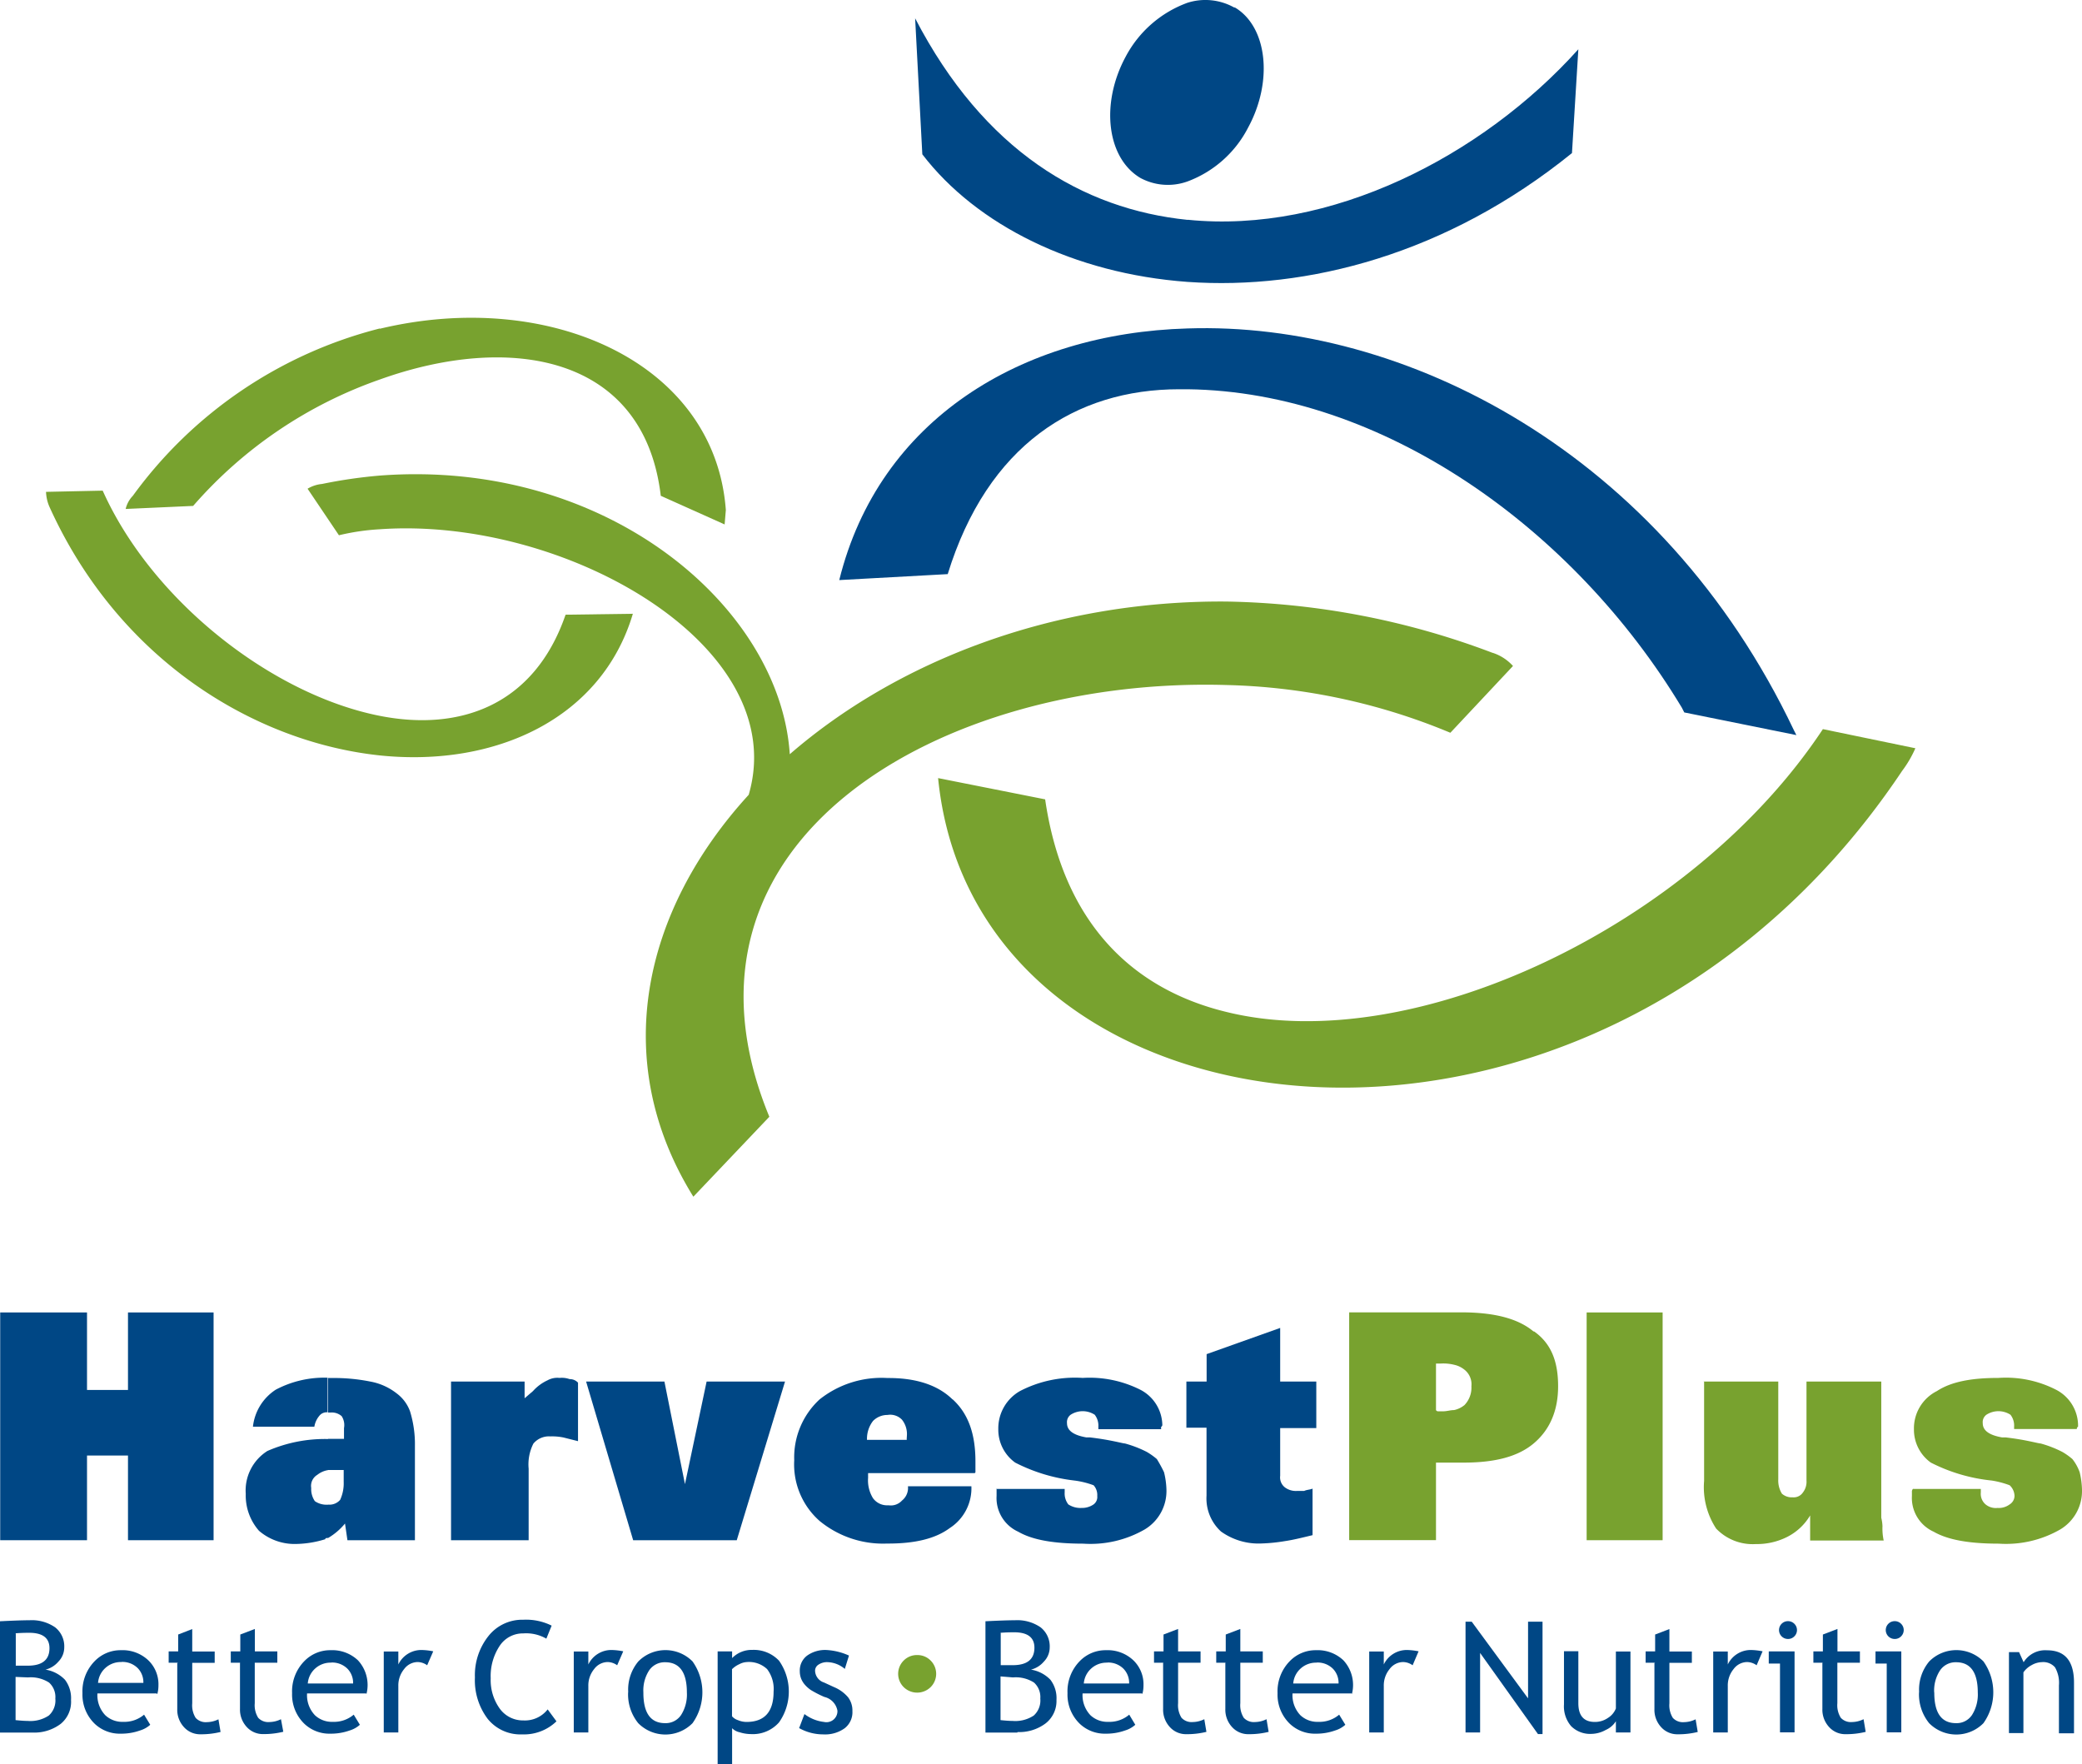 <svg id="Layer_1" data-name="Layer 1" xmlns="http://www.w3.org/2000/svg" xmlns:xlink="http://www.w3.org/1999/xlink" viewBox="0 0 205.78 174.37"><defs><style>.cls-1{fill:none;}.cls-2{fill:#004785;}.cls-3{fill:#78a22f;}.cls-4{clip-path:url(#clip-path);}</style><clipPath id="clip-path" transform="translate(0 0)"><rect class="cls-1" width="205.78" height="174.37"/></clipPath></defs><title>harvest-plus-logo</title><polygon class="cls-2" points="0.02 152.22 0.02 129.71 8.6 129.71 8.6 137.37 12.65 137.37 12.65 129.71 21.11 129.71 21.11 152.22 12.65 152.22 12.65 143.85 8.6 143.85 8.6 152.22 0.02 152.22"/><path class="cls-2" d="M32.43,136.19h0.36a18.18,18.18,0,0,1,3.81.35,5.94,5.94,0,0,1,2.62,1.18,3.83,3.83,0,0,1,1.31,1.77,11.07,11.07,0,0,1,.48,3.42v9.31H34.34l-0.24-1.65A6.28,6.28,0,0,1,32.43,152v-3.3a1.39,1.39,0,0,0,1.19-.47,3.91,3.91,0,0,0,.35-1.77v-1.18H32.43V142.2H34v-1.06a1.62,1.62,0,0,0-.23-1.18,1.47,1.47,0,0,0-1.07-.36H32.43v-3.42ZM25,141a5,5,0,0,1,2.26-3.66,10.27,10.27,0,0,1,5.12-1.18v3.42a0.93,0.93,0,0,0-.83.36,2.22,2.22,0,0,0-.48,1.06H25Zm7.39,11c-0.12,0-.24,0-0.24.12a10.28,10.28,0,0,1-2.86.47,5.4,5.4,0,0,1-3.69-1.3,5.28,5.28,0,0,1-1.31-3.65,4.61,4.61,0,0,1,2.14-4.24,14.19,14.19,0,0,1,6-1.18v3.07a2.29,2.29,0,0,0-1.07.47,1.27,1.27,0,0,0-.6,1.3,2.1,2.1,0,0,0,.36,1.3,2,2,0,0,0,1.19.35h0.12V152Z" transform="translate(0 0)"/><path class="cls-2" d="M51.85,138.19l0.83-.71a4.36,4.36,0,0,1,1.43-1.06,2,2,0,0,1,1.19-.24,2.32,2.32,0,0,1,1,.12,1.09,1.09,0,0,1,.83.35v5.78l-1.43-.36a5.55,5.55,0,0,0-1.31-.11,2,2,0,0,0-1.67.71,4.55,4.55,0,0,0-.47,2.48v7.07H44.58V136.54h7.27v1.65Z" transform="translate(0 0)"/><polygon class="cls-2" points="57.93 136.54 65.67 136.54 67.7 146.68 69.84 136.54 77.59 136.54 72.82 152.22 62.58 152.22 57.93 136.54"/><path class="cls-2" d="M94.15,138.31c-1.43-1.41-3.57-2.12-6.31-2.12H87.71A9.84,9.84,0,0,0,81,138.31a7.79,7.79,0,0,0-2.5,6,7.45,7.45,0,0,0,2.5,6,9.88,9.88,0,0,0,6.67,2.24h0.12c2.62,0,4.65-.47,6.08-1.53a4.68,4.68,0,0,0,2.14-4.13H89.74a1.59,1.59,0,0,1-.59,1.41,1.49,1.49,0,0,1-1.31.47H87.71a1.71,1.71,0,0,1-1.43-.71,3.35,3.35,0,0,1-.48-2v-0.47H96.29a0.11,0.11,0,0,0,.12-0.11v-1.06c0-2.71-.71-4.72-2.26-6.13m-4.53,3.77v0.24H85.69V142.2a2.88,2.88,0,0,1,.6-1.77,2,2,0,0,1,1.43-.59,1.61,1.61,0,0,1,1.43.47,2.28,2.28,0,0,1,.48,1.65v0.11Z" transform="translate(0 0)"/><path class="cls-2" d="M98.44,147.15h6.79v0.35a1.76,1.76,0,0,0,.36,1.18,2.16,2.16,0,0,0,1.31.35,2,2,0,0,0,1.19-.35,0.91,0.91,0,0,0,.36-0.83,1.43,1.43,0,0,0-.36-1.06,8.44,8.44,0,0,0-1.91-.47,17.08,17.08,0,0,1-5.84-1.77,4,4,0,0,1-1.67-3.3,4.24,4.24,0,0,1,2.14-3.77,11.78,11.78,0,0,1,6.2-1.3,11.16,11.16,0,0,1,5.72,1.18,4,4,0,0,1,2.15,3.42,0.23,0.23,0,0,1-.12.24v0.23h-6.2V141a1.76,1.76,0,0,0-.36-1.18,2.19,2.19,0,0,0-2.38,0,0.91,0.91,0,0,0-.36.83c0,0.71.6,1.18,1.91,1.41h0.36c1,0.12,1.67.24,2.27,0.36s1.07,0.24,1.19.24a11.19,11.19,0,0,1,2.15.83,6.69,6.69,0,0,1,1,.71,13.54,13.54,0,0,1,.71,1.3,7.93,7.93,0,0,1,.24,1.76,4.43,4.43,0,0,1-2.14,3.89,10.73,10.73,0,0,1-6.08,1.41c-2.86,0-5-.35-6.43-1.18a3.65,3.65,0,0,1-2.14-3.54v-0.71Z" transform="translate(0 0)"/><path class="cls-2" d="M117.26,141.14v-4.6h2v-2.71l7.27-2.59v5.3h3.57v4.6h-3.57v4.71A1.25,1.25,0,0,0,127,147a1.81,1.81,0,0,0,1.19.35h0.71c0.24-.12.59-0.12,0.83-0.23v4.6c-1,.24-1.91.47-2.74,0.59a16.92,16.92,0,0,1-2.26.23,6.37,6.37,0,0,1-4.05-1.18,4.43,4.43,0,0,1-1.43-3.54v-6.72h-2Z" transform="translate(0 0)"/><path class="cls-3" d="M151.57,131.59c-1.55-1.3-3.93-1.89-7.15-1.89H133.35v22.51h8.58v-7.66h2.74c3.1,0,5.36-.59,6.91-1.89S154,139.49,154,137s-0.71-4.24-2.38-5.42m-6.91,7.31a2.39,2.39,0,0,1-1,.47c-0.36,0-.71.12-1.07,0.12h-0.47a0.24,0.24,0,0,1-.24-0.12v-4.6h0.48a4.44,4.44,0,0,1,1.31.12,2.42,2.42,0,0,1,1,.47,1.83,1.83,0,0,1,.71,1.65,2.48,2.48,0,0,1-.71,1.89" transform="translate(0 0)"/><rect class="cls-3" x="156.82" y="129.71" width="7.51" height="22.51"/><path class="cls-3" d="M168.37,136.54h7.39v9.67a2.47,2.47,0,0,0,.36,1.41,1.46,1.46,0,0,0,1.07.36,1.09,1.09,0,0,0,1-.47,1.73,1.73,0,0,0,.36-1.18v-9.79h7.39V150a4.16,4.16,0,0,1,.12.83,5.62,5.62,0,0,0,.12,1.42h-7.27v-2.48a5.54,5.54,0,0,1-2.26,2.12,6.64,6.64,0,0,1-3.1.71,5,5,0,0,1-3.93-1.53,7.46,7.46,0,0,1-1.19-4.71v-9.79Z" transform="translate(0 0)"/><g class="cls-4"><path class="cls-3" d="M189.1,147.15h6.68v0.35a1.37,1.37,0,0,0,.47,1.18,1.59,1.59,0,0,0,1.19.35,1.78,1.78,0,0,0,1.19-.35,1,1,0,0,0,.48-0.83,1.49,1.49,0,0,0-.48-1.06,8.76,8.76,0,0,0-1.79-.47,17,17,0,0,1-6-1.77,4,4,0,0,1-1.67-3.3,4.12,4.12,0,0,1,2.27-3.77c1.43-.94,3.46-1.3,6.08-1.3a10.87,10.87,0,0,1,5.72,1.18,4,4,0,0,1,2.15,3.42V141a0.23,0.23,0,0,0-.12.23h-6.2V141a1.74,1.74,0,0,0-.36-1.18,2.19,2.19,0,0,0-2.38,0,0.91,0.91,0,0,0-.36.83c0,0.71.6,1.18,1.91,1.41h0.36c1,0.12,1.67.24,2.26,0.36s1.07,0.24,1.19.24a11,11,0,0,1,2.14.83,6.34,6.34,0,0,1,1,.71,4.54,4.54,0,0,1,.72,1.3,8.13,8.13,0,0,1,.23,1.76,4.42,4.42,0,0,1-2.14,3.89,10.74,10.74,0,0,1-6.08,1.41c-2.86,0-5-.35-6.44-1.18a3.66,3.66,0,0,1-2.15-3.54v-0.36a0.42,0.42,0,0,1,.12-0.35" transform="translate(0 0)"/><path class="cls-2" d="M122,0.75a5.83,5.83,0,0,0-4.65-.47,11.28,11.28,0,0,0-6.08,5.3c-2.5,4.6-1.91,10,1.43,12a5.73,5.73,0,0,0,4.65.36,11.07,11.07,0,0,0,6-5.31c2.51-4.6,1.91-10-1.31-11.9" transform="translate(0 0)"/></g><path class="cls-2" d="M117.38,21.73C107,20.67,97.24,14.89,90.45,1.81l0.71,13.44c5.36,7,15,11.79,26.21,12.61,11.8,0.83,25.62-2.71,38-12.73L156,4.87c-9.53,10.61-24.54,18.27-38.6,16.85" transform="translate(0 0)"/><path class="cls-2" d="M177.31,72.18c-13.11-27.58-38.6-40.43-59.93-39.72-16.44.47-30.5,9-34.43,24.87l10.72-.59C97.6,44,106.3,38.47,116.55,38.47h0.83c19.18,0.24,38.13,13.67,48.85,31.47l0.24,0.47,11.08,2.24Z" transform="translate(0 0)"/><path class="cls-3" d="M180.17,72.06c-12.87,19.45-40.51,32.54-59,27.94-9.18-2.24-16.08-8.72-17.87-21L92.72,76.9c1.55,15.68,13.22,25.93,28.48,29.35C142.4,111,170.52,102.36,188,76.19a11.08,11.08,0,0,0,1.31-2.24Z" transform="translate(0 0)"/><path class="cls-3" d="M55.9,60.75c-3.1,9-10.48,11.55-18.35,10C26.83,68.64,15,59.33,10.15,48.49l-5.6.12a4,4,0,0,0,.36,1.53c6.91,15.21,20.37,23.22,32.64,24.52,11.44,1.18,21.92-3.65,25-14Z" transform="translate(0 0)"/><path class="cls-3" d="M37.55,32.46A43.35,43.35,0,0,0,13.13,49a2.79,2.79,0,0,0-.71,1.3L19.09,50a43.5,43.5,0,0,1,18.47-12.5C50.3,32.93,63.65,35,65.31,49l6.31,2.83,0.12-1.42c-1.07-14.62-17.52-21.92-34.2-17.92" transform="translate(0 0)"/><path class="cls-3" d="M147.52,64.52a77.7,77.7,0,0,0-26.33-5.07c-17.28-.12-32.65,6-43.13,15.09C77.11,60,60,45.31,37.55,47a48.43,48.43,0,0,0-5.72.83,3.42,3.42,0,0,0-1.43.47l3.1,4.6a22.47,22.47,0,0,1,4-.59C55.78,51,78.3,63.81,74,78.55,63.53,90,60.19,104.84,68.53,118.27l7.51-7.9C64.72,82.91,93.19,66.88,121.19,67.7a61.1,61.1,0,0,1,22.16,4.72l6.19-6.6a4.61,4.61,0,0,0-2-1.3" transform="translate(0 0)"/><path class="cls-2" d="M3.16,171.23H0v-11q2-.1,2.91-0.1a4.05,4.05,0,0,1,2.54.7,2.39,2.39,0,0,1,.9,2,2,2,0,0,1-.58,1.39,2.46,2.46,0,0,1-1.27.79,3.42,3.42,0,0,1,1.92,1,3,3,0,0,1,.6,2A2.81,2.81,0,0,1,6,170.37a4.34,4.34,0,0,1-2.79.86m-1.65-9.76v3.15c0.32,0,.71,0,1.18,0q2.15,0,2.15-1.73c0-1-.66-1.52-2-1.52q-0.75,0-1.35.05m0,4.31V170q0.78,0.08,1.2.08a3.3,3.3,0,0,0,2.08-.53,2,2,0,0,0,.65-1.68,1.92,1.92,0,0,0-.62-1.58,3.33,3.33,0,0,0-2.08-.51Z" transform="translate(0 0)"/><path class="cls-2" d="M15.47,167.36H9.63a2.87,2.87,0,0,0,.78,2.16,2.45,2.45,0,0,0,1.77.65,3,3,0,0,0,2.06-.71l0.61,1a2.68,2.68,0,0,1-1,.56,5.53,5.53,0,0,1-1.92.32,3.6,3.6,0,0,1-2.59-1,4,4,0,0,1-1.19-3,4.26,4.26,0,0,1,1.22-3.18,3.55,3.55,0,0,1,2.58-1.07,3.7,3.7,0,0,1,2.71,1,3.28,3.28,0,0,1,1,2.46,3.22,3.22,0,0,1-.11.87M12,164.26a2.26,2.26,0,0,0-1.61.61,2.21,2.21,0,0,0-.7,1.45h4.48a2,2,0,0,0-.54-1.44,2.14,2.14,0,0,0-1.62-.63" transform="translate(0 0)"/><path class="cls-2" d="M17.61,164.33H16.67v-1.12h0.94v-1.67L19,161v2.22h2.22v1.12H19v4a2.33,2.33,0,0,0,.34,1.44,1.35,1.35,0,0,0,1.11.42,2.65,2.65,0,0,0,1.14-.28l0.21,1.25a8,8,0,0,1-2,.23,2.14,2.14,0,0,1-1.62-.71,2.52,2.52,0,0,1-.66-1.78v-4.55Z" transform="translate(0 0)"/><path class="cls-2" d="M23.75,164.33H22.81v-1.12h0.94v-1.67l1.44-.55v2.22h2.22v1.12H25.18v4a2.33,2.33,0,0,0,.34,1.44,1.35,1.35,0,0,0,1.11.42,2.65,2.65,0,0,0,1.14-.28L28,171.15a8,8,0,0,1-2,.23,2.14,2.14,0,0,1-1.62-.71,2.52,2.52,0,0,1-.66-1.78v-4.55Z" transform="translate(0 0)"/><path class="cls-2" d="M36.19,167.36H30.35a2.87,2.87,0,0,0,.78,2.16,2.45,2.45,0,0,0,1.77.65,3,3,0,0,0,2.06-.71l0.61,1a2.68,2.68,0,0,1-1,.56,5.53,5.53,0,0,1-1.92.32,3.59,3.59,0,0,1-2.59-1,4,4,0,0,1-1.19-3,4.26,4.26,0,0,1,1.22-3.18,3.55,3.55,0,0,1,2.58-1.07,3.7,3.7,0,0,1,2.71,1,3.59,3.59,0,0,1,.84,3.33m-3.49-3.1a2.26,2.26,0,0,0-1.61.61,2.21,2.21,0,0,0-.7,1.45h4.48a2,2,0,0,0-.54-1.44,2.14,2.14,0,0,0-1.63-.63" transform="translate(0 0)"/><path class="cls-2" d="M42.22,164.58a1.65,1.65,0,0,0-.94-0.32,1.69,1.69,0,0,0-1.34.7,2.55,2.55,0,0,0-.57,1.67v4.59H37.93v-8h1.44v1.28a2.52,2.52,0,0,1,2.34-1.43,6.55,6.55,0,0,1,1.11.13Z" transform="translate(0 0)"/><path class="cls-2" d="M54.52,160.67L54,161.95a4,4,0,0,0-2.28-.52,2.74,2.74,0,0,0-2.34,1.24,5.4,5.4,0,0,0-.88,3.2,4.81,4.81,0,0,0,.9,3,2.82,2.82,0,0,0,2.33,1.16,2.85,2.85,0,0,0,2.4-1.09L55,170.12a4.63,4.63,0,0,1-3.39,1.29,4.15,4.15,0,0,1-3.42-1.55,6.32,6.32,0,0,1-1.25-4.08,6.21,6.21,0,0,1,1.33-4.08,4.25,4.25,0,0,1,3.44-1.62,5.68,5.68,0,0,1,2.83.59" transform="translate(0 0)"/><path class="cls-2" d="M61,164.58a1.65,1.65,0,0,0-.94-0.32,1.69,1.69,0,0,0-1.34.7,2.55,2.55,0,0,0-.57,1.67v4.59H56.71v-8h1.44v1.28a2.52,2.52,0,0,1,2.34-1.43,6.55,6.55,0,0,1,1.11.13Z" transform="translate(0 0)"/><path class="cls-2" d="M62.09,167.2a4.34,4.34,0,0,1,1-3,3.77,3.77,0,0,1,5.36,0,5.27,5.27,0,0,1,0,6.1,3.77,3.77,0,0,1-5.37,0,4.51,4.51,0,0,1-1-3m1.51,0q0,3,2.15,3a1.83,1.83,0,0,0,1.58-.81,3.77,3.77,0,0,0,.57-2.21q0-3-2.15-3a1.86,1.86,0,0,0-1.57.79,3.62,3.62,0,0,0-.58,2.18" transform="translate(0 0)"/><path class="cls-2" d="M72.36,170.78v3.58H70.93V163.21h1.43v0.66a2.71,2.71,0,0,1,2-.81A3.43,3.43,0,0,1,77,164.13a5.29,5.29,0,0,1,0,6.09,3.45,3.45,0,0,1-2.8,1.16,3.77,3.77,0,0,1-1.1-.18,1.48,1.48,0,0,1-.75-0.41m0-5.84v4.67a1.29,1.29,0,0,0,.58.38,2.21,2.21,0,0,0,.85.18q2.68,0,2.68-3a3.25,3.25,0,0,0-.64-2.22,2.62,2.62,0,0,0-2-.7,1.79,1.79,0,0,0-.74.21,2.39,2.39,0,0,0-.7.47" transform="translate(0 0)"/><path class="cls-2" d="M79,170.75l0.51-1.35a3.93,3.93,0,0,0,1.93.78,1.09,1.09,0,0,0,1.33-1.11,1.7,1.7,0,0,0-1.29-1.36,10.49,10.49,0,0,1-1.33-.68,3,3,0,0,1-.6-0.53,2.08,2.08,0,0,1-.38-0.63,2.05,2.05,0,0,1-.12-0.71,1.83,1.83,0,0,1,.73-1.54,3.05,3.05,0,0,1,1.9-.55,6.19,6.19,0,0,1,2.23.55l-0.41,1.32a2.77,2.77,0,0,0-1.72-.67,1.5,1.5,0,0,0-.87.24,0.71,0.71,0,0,0-.35.6,1.26,1.26,0,0,0,.88,1.17l1,0.46a3.66,3.66,0,0,1,1.38,1,2.15,2.15,0,0,1,.43,1.37,2,2,0,0,1-.76,1.69,3.31,3.31,0,0,1-2.12.61,4.86,4.86,0,0,1-2.4-.63" transform="translate(0 0)"/><path class="cls-3" d="M90.65,163.57a1.82,1.82,0,0,1,1.33.54,1.85,1.85,0,0,1,0,2.63,1.9,1.9,0,0,1-2.66,0,1.85,1.85,0,0,1,0-2.63,1.83,1.83,0,0,1,1.33-.54" transform="translate(0 0)"/><path class="cls-2" d="M100.56,171.23H97.4v-11q2-.1,2.91-0.1a4.05,4.05,0,0,1,2.54.7,2.39,2.39,0,0,1,.9,2,2,2,0,0,1-.58,1.39,2.46,2.46,0,0,1-1.27.79,3.42,3.42,0,0,1,1.92,1,3,3,0,0,1,.6,2,2.81,2.81,0,0,1-1.07,2.31,4.34,4.34,0,0,1-2.79.86m-1.65-9.76v3.15c0.32,0,.71,0,1.18,0q2.15,0,2.15-1.73c0-1-.66-1.52-2-1.52q-0.75,0-1.35.05m0,4.31V170q0.78,0.08,1.2.08a3.3,3.3,0,0,0,2.08-.53,2,2,0,0,0,.65-1.68,1.92,1.92,0,0,0-.62-1.58,3.33,3.33,0,0,0-2.08-.51Z" transform="translate(0 0)"/><path class="cls-2" d="M112.87,167.36H107a2.87,2.87,0,0,0,.78,2.16,2.45,2.45,0,0,0,1.77.65,3,3,0,0,0,2.06-.71l0.6,1a2.66,2.66,0,0,1-1,.56,5.53,5.53,0,0,1-1.92.32,3.59,3.59,0,0,1-2.59-1,4,4,0,0,1-1.19-3,4.26,4.26,0,0,1,1.22-3.18,3.55,3.55,0,0,1,2.58-1.07,3.7,3.7,0,0,1,2.71,1,3.28,3.28,0,0,1,1,2.46,3.22,3.22,0,0,1-.11.87m-3.48-3.1a2.26,2.26,0,0,0-1.61.61,2.22,2.22,0,0,0-.7,1.45h4.48a2,2,0,0,0-.54-1.44,2.14,2.14,0,0,0-1.62-.63" transform="translate(0 0)"/><path class="cls-2" d="M115,164.33h-0.94v-1.12H115v-1.67l1.44-.55v2.22h2.22v1.12h-2.22v4a2.33,2.33,0,0,0,.34,1.44,1.35,1.35,0,0,0,1.11.42,2.65,2.65,0,0,0,1.14-.28l0.21,1.25a8,8,0,0,1-2,.23,2.14,2.14,0,0,1-1.62-.71,2.52,2.52,0,0,1-.66-1.78v-4.55Z" transform="translate(0 0)"/><path class="cls-2" d="M121.15,164.33h-0.94v-1.12h0.94v-1.67l1.44-.55v2.22h2.22v1.12h-2.22v4a2.33,2.33,0,0,0,.34,1.44,1.35,1.35,0,0,0,1.11.42,2.65,2.65,0,0,0,1.14-.28l0.21,1.25a8,8,0,0,1-2,.23,2.14,2.14,0,0,1-1.62-.71,2.52,2.52,0,0,1-.66-1.78v-4.55Z" transform="translate(0 0)"/><path class="cls-2" d="M133.59,167.36h-5.84a2.87,2.87,0,0,0,.78,2.16,2.45,2.45,0,0,0,1.77.65,3,3,0,0,0,2.06-.71l0.61,1a2.68,2.68,0,0,1-1,.56,5.53,5.53,0,0,1-1.92.32,3.59,3.59,0,0,1-2.59-1,4,4,0,0,1-1.19-3,4.26,4.26,0,0,1,1.22-3.18,3.55,3.55,0,0,1,2.58-1.07,3.7,3.7,0,0,1,2.71,1,3.59,3.59,0,0,1,.84,3.33m-3.49-3.1a2.26,2.26,0,0,0-1.61.61,2.21,2.21,0,0,0-.7,1.45h4.48a2,2,0,0,0-.54-1.44,2.14,2.14,0,0,0-1.62-.63" transform="translate(0 0)"/><path class="cls-2" d="M139.62,164.58a1.65,1.65,0,0,0-.94-0.32,1.69,1.69,0,0,0-1.34.7,2.55,2.55,0,0,0-.57,1.67v4.59h-1.44v-8h1.44v1.28a2.52,2.52,0,0,1,2.33-1.43,6.55,6.55,0,0,1,1.11.13Z" transform="translate(0 0)"/><polygon class="cls-2" points="152.01 171.38 146.29 163.36 146.29 171.22 144.85 171.22 144.85 160.27 145.46 160.27 151.03 167.85 151.03 160.27 152.46 160.27 152.46 171.38 152.01 171.38"/><path class="cls-2" d="M156,163.22v5.11q0,1.85,1.63,1.85a2.25,2.25,0,0,0,1.3-.4,1.94,1.94,0,0,0,.78-0.93v-5.63h1.44v8h-1.44v-1.11a2.23,2.23,0,0,1-1,.86,3,3,0,0,1-1.42.39,2.65,2.65,0,0,1-2-.76,3,3,0,0,1-.71-2.15v-5.26H156Z" transform="translate(0 0)"/><path class="cls-2" d="M163.59,164.33h-0.94v-1.12h0.94v-1.67L165,161v2.22h2.22v1.12H165v4a2.33,2.33,0,0,0,.34,1.44,1.35,1.35,0,0,0,1.11.42,2.65,2.65,0,0,0,1.14-.28l0.21,1.25a8,8,0,0,1-2,.23,2.14,2.14,0,0,1-1.62-.71,2.52,2.52,0,0,1-.66-1.78v-4.55Z" transform="translate(0 0)"/><path class="cls-2" d="M173.62,164.58a1.66,1.66,0,0,0-.94-0.32,1.69,1.69,0,0,0-1.34.7,2.55,2.55,0,0,0-.57,1.67v4.59h-1.44v-8h1.44v1.28a2.52,2.52,0,0,1,2.33-1.43,6.55,6.55,0,0,1,1.11.13Z" transform="translate(0 0)"/><path class="cls-2" d="M175.93,171.22v-6.81h-1.11v-1.2h2.55v8h-1.44Zm0.79-11a0.87,0.87,0,0,1,.63.26,0.87,0.87,0,0,1,0,1.24,0.86,0.86,0,0,1-.63.26,0.88,0.88,0,0,1-.63-1.5,0.87,0.87,0,0,1,.63-0.26" transform="translate(0 0)"/><path class="cls-2" d="M180.17,164.33h-0.94v-1.12h0.94v-1.67l1.44-.55v2.22h2.22v1.12H181.6v4a2.33,2.33,0,0,0,.34,1.44,1.35,1.35,0,0,0,1.11.42,2.65,2.65,0,0,0,1.14-.28l0.21,1.25a8,8,0,0,1-2,.23,2.14,2.14,0,0,1-1.62-.71,2.52,2.52,0,0,1-.66-1.78v-4.55Z" transform="translate(0 0)"/><path class="cls-2" d="M186.48,171.22v-6.81h-1.11v-1.2h2.55v8h-1.44Zm0.79-11a0.87,0.87,0,0,1,.63.26,0.87,0.87,0,0,1,0,1.24,0.86,0.86,0,0,1-.63.26,0.88,0.88,0,0,1-.63-1.5,0.87,0.87,0,0,1,.63-0.26" transform="translate(0 0)"/><path class="cls-2" d="M189.68,167.2a4.34,4.34,0,0,1,1-3,3.77,3.77,0,0,1,5.36,0,5.27,5.27,0,0,1,0,6.1,3.77,3.77,0,0,1-5.37,0,4.51,4.51,0,0,1-1-3m1.51,0q0,3,2.15,3a1.82,1.82,0,0,0,1.58-.81,3.77,3.77,0,0,0,.57-2.21q0-3-2.15-3a1.86,1.86,0,0,0-1.57.79,3.61,3.61,0,0,0-.59,2.18" transform="translate(0 0)"/><path class="cls-2" d="M203.5,171.23v-4.66a3.07,3.07,0,0,0-.39-1.79,1.54,1.54,0,0,0-1.3-.51,2.16,2.16,0,0,0-1,.29,2.29,2.29,0,0,0-.82.72v6h-1.43v-8h1l0.45,1a2.5,2.5,0,0,1,2.32-1.18q2.66,0,2.66,3.2v5H203.5Z" transform="translate(0 0)"/></svg>